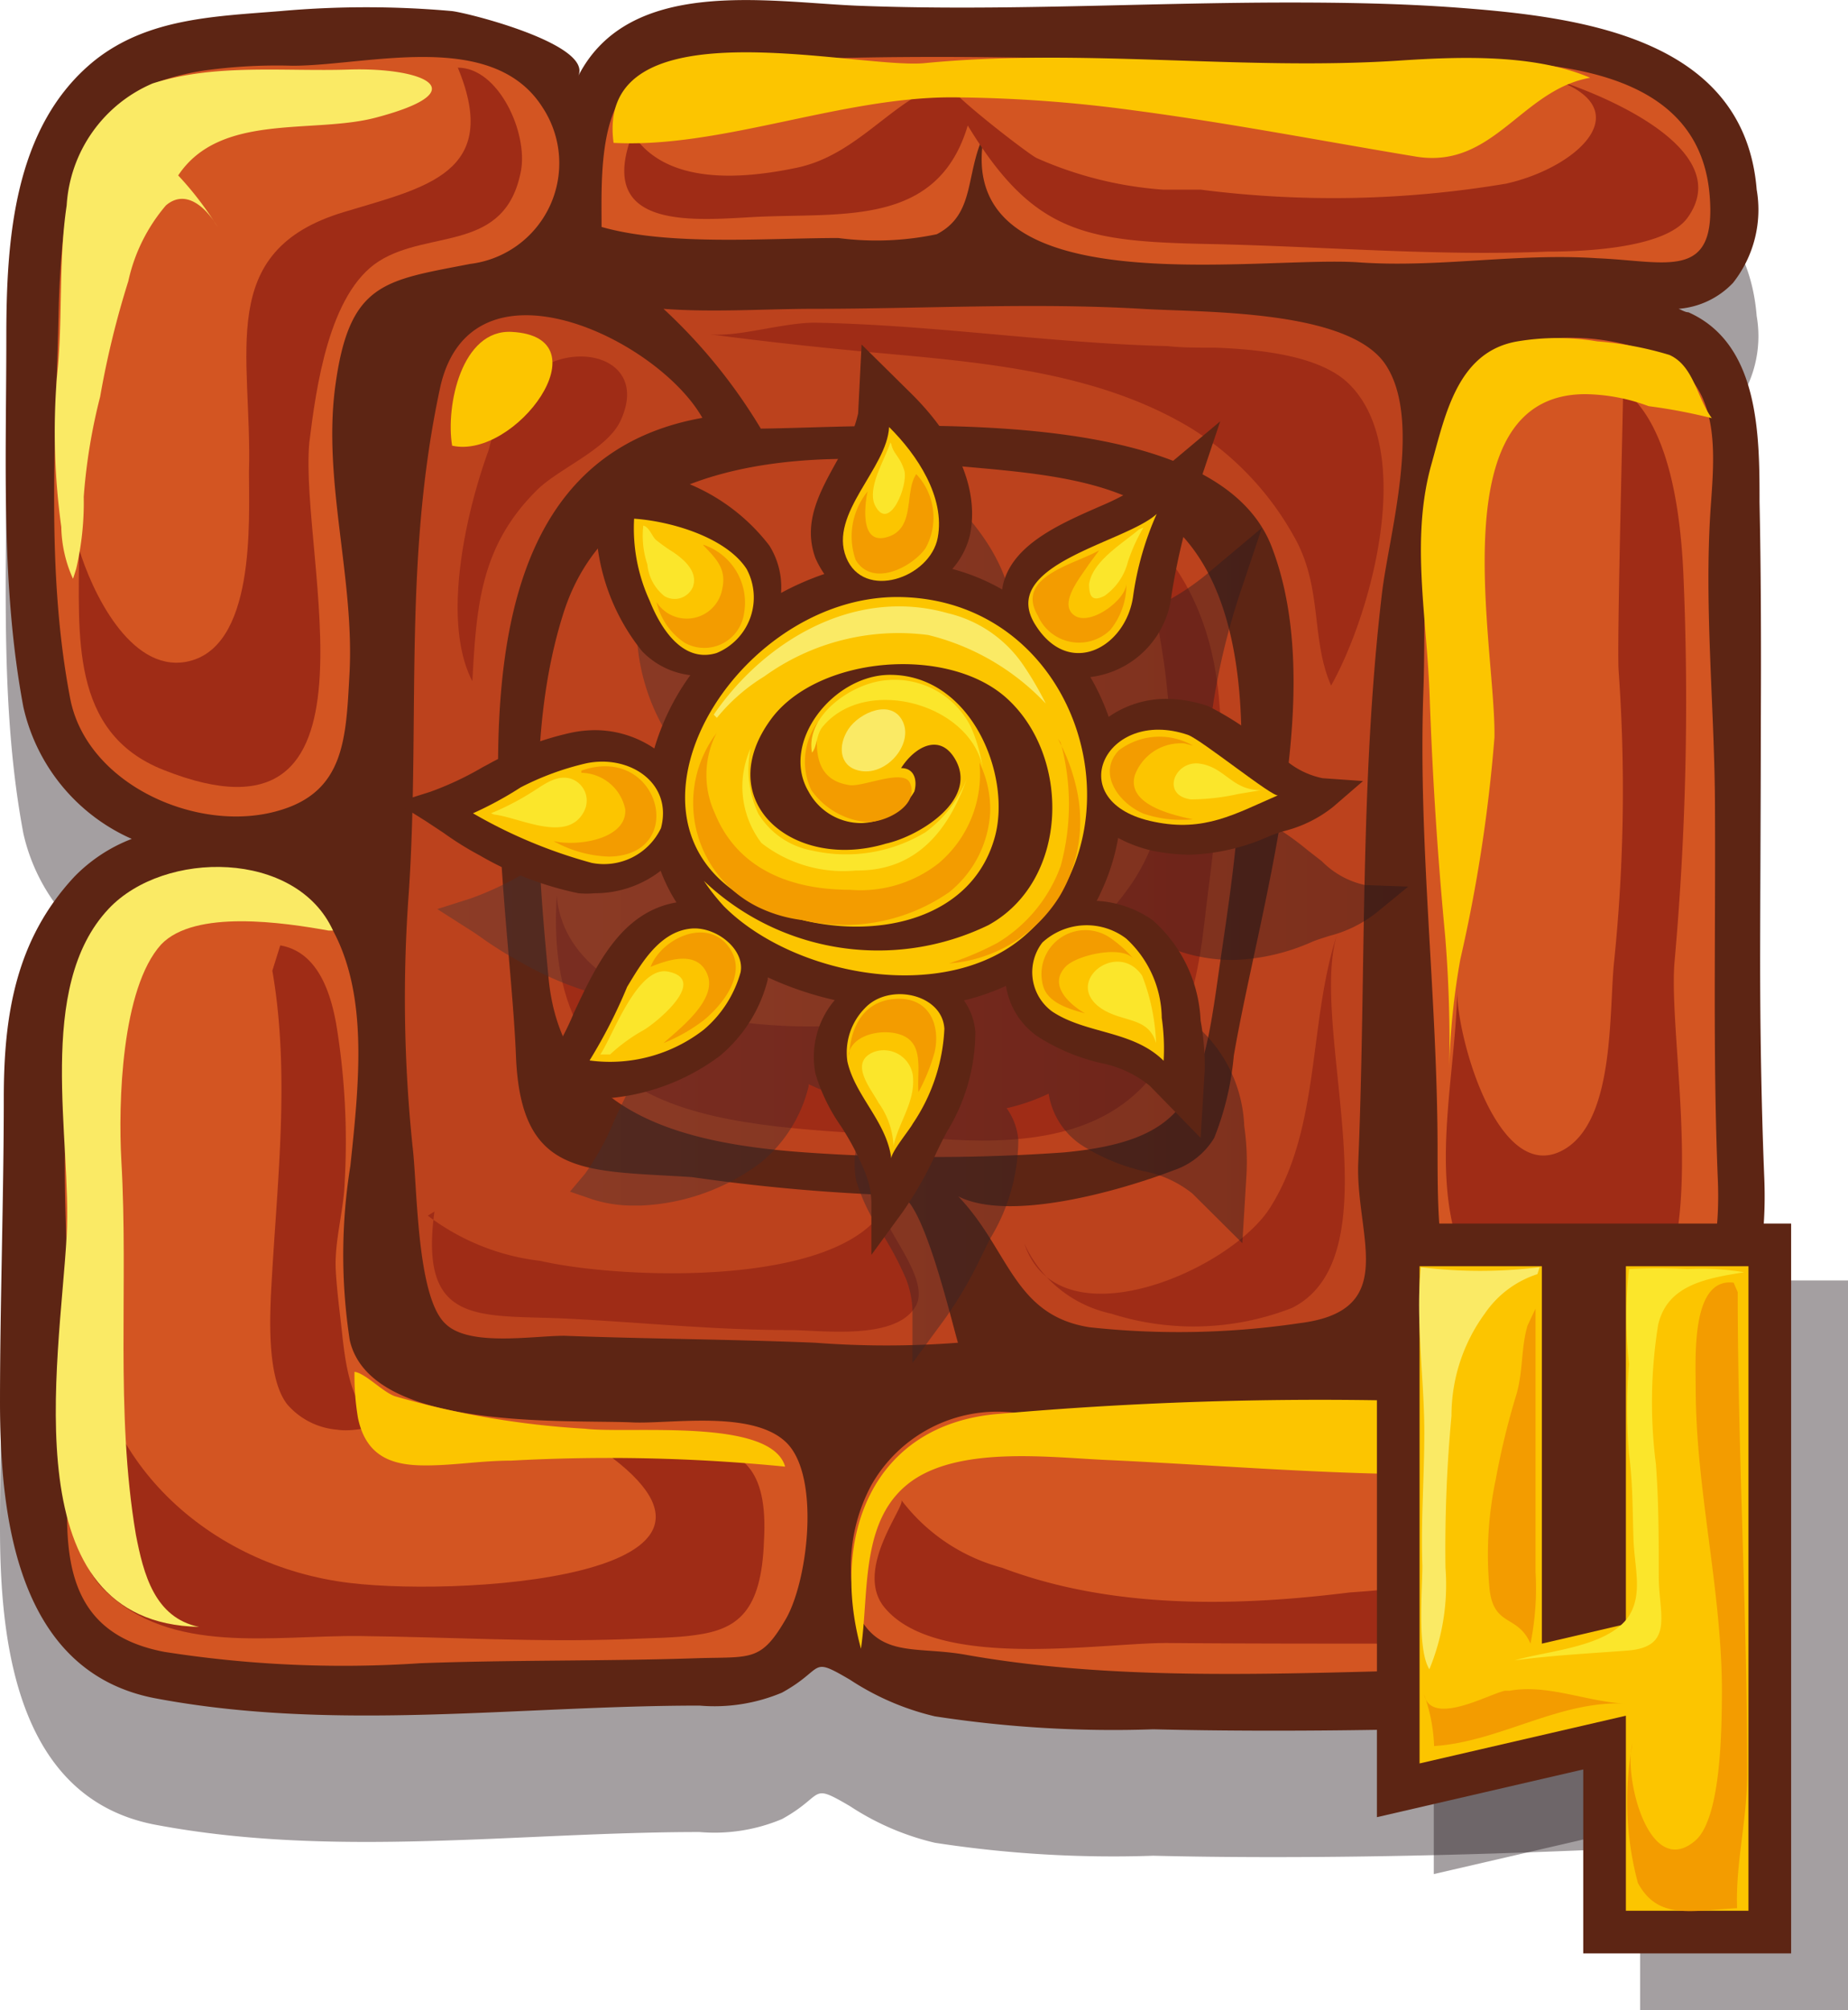 <svg xmlns="http://www.w3.org/2000/svg" xmlns:xlink="http://www.w3.org/1999/xlink" viewBox="0 0 58.49 63.6"><defs><style>.cls-1,.cls-13{fill:#21141a;}.cls-1,.cls-10,.cls-11,.cls-12,.cls-2,.cls-8,.cls-9{fill-rule:evenodd;}.cls-1,.cls-13,.cls-8{opacity:0.41;}.cls-14,.cls-2{fill:#5d2514;}.cls-3{fill:#d35522;}.cls-4{fill:#bc421d;}.cls-5{fill:#9f2c16;}.cls-12,.cls-6{fill:#faea65;}.cls-7,.cls-9{fill:#fcc500;}.cls-8{fill:url(#linear-gradient);}.cls-10{fill:#f39c00;}.cls-11{fill:#fbe62b;}</style><linearGradient id="linear-gradient" x1="13.86" y1="28.69" x2="44.49" y2="28.69" gradientUnits="userSpaceOnUse"><stop offset="0" stop-color="#483334"/><stop offset="1" stop-color="#21141a"/></linearGradient></defs><g id="Слой_2" data-name="Слой 2"><g id="Слой_2-2" data-name="Слой 2"><path class="cls-1" d="M56,52.19a12.09,12.09,0,0,0-.56-2.37c-.16-.48-1.32-2.65-2.08-2.16,1.38-.89,2.63-2.7,2.48-6.4-.29-7.12,0-14.26-.15-21.38,0-2.1,0-5-2.25-6-.1,0-.21-.07-.31-.11a2.66,2.66,0,0,0,1.72-.82A3.73,3.73,0,0,0,55.6,10c-.39-4.86-5.62-5.51-9.5-5.8-1.76-.13-3.53-.16-5.29-.16-4.57,0-9.13.28-13.69.1-2.85-.12-7.21-.92-8.82,2.23.48-1-3.47-2-4-2.06a30.55,30.55,0,0,0-5.41,0C6.8,4.52,4.69,4.57,3,5.91.41,8,.2,11.63.2,14.7c0,3.87-.18,7.84.54,11.67a6,6,0,0,0,3.43,4.17,5.07,5.07,0,0,0-1.82,1.2c-1.86,2-2.23,4.39-2.23,7,0,3.07-.12,6.53-.12,9.61C0,52,.54,56.9,4.92,57.73c5.67,1.07,11.5.23,17.22.23a5.52,5.52,0,0,0,2.61-.41c1.38-.76.85-1.17,2.15-.41a8.38,8.38,0,0,0,2.69,1.16,37.09,37.09,0,0,0,6.91.41c4.53.11,9.69,0,14.22-.2,1.69-.06,3.54-.15,4.58-1.69A6.81,6.81,0,0,0,56,52.19Z"/><path class="cls-2" d="M56,48.19a12.09,12.09,0,0,0-.56-2.37c-.16-.48-1.32-2.65-2.08-2.16,1.38-.89,2.63-2.7,2.48-6.4-.29-7.12,0-14.26-.15-21.38,0-2.1,0-5-2.25-6-.1,0-.21-.07-.31-.11a2.66,2.66,0,0,0,1.72-.82A3.73,3.73,0,0,0,55.6,6C55.21,1.18,50,.53,46.1.24,44.34.11,42.57.08,40.81.08c-4.57,0-9.13.28-13.69.1C24.27.06,19.91-.74,18.3,2.41c.48-1-3.47-2-4-2.06a30.55,30.55,0,0,0-5.41,0C6.8.52,4.69.57,3,1.91.41,4,.2,7.63.2,10.7c0,3.87-.18,7.84.54,11.67a6,6,0,0,0,3.43,4.17,5.07,5.07,0,0,0-1.82,1.2c-1.86,2-2.23,4.39-2.23,7,0,3.07-.12,6.53-.12,9.61C0,48,.54,52.9,4.92,53.73c5.67,1.07,11.5.23,17.22.23a5.52,5.52,0,0,0,2.61-.41c1.38-.76.85-1.17,2.15-.41a8.38,8.38,0,0,0,2.69,1.16,37.09,37.09,0,0,0,6.91.41c4.53.11,9.69,0,14.22-.2,1.69-.06,3.54-.15,4.58-1.69A6.81,6.81,0,0,0,56,48.19Z"/><path class="cls-3" d="M25.16,1.88c5.08-.19,10.36,0,15.41.2,3.9.14,13.06-1.64,13.54,4.09.23,2.74-1.35,2.09-3.56,2C48,8,45.53,8.48,43,8.3c-3.17-.22-12.91,1.44-11.85-4.05-.61,1.27-.27,2.52-1.5,3.16a9.26,9.26,0,0,1-3.12.12c-2.24,0-5.35.26-7.49-.35,0-1.28-.09-3.36.84-4.4C21.05,1.45,23.49,1.94,25.16,1.88Z"/><path class="cls-3" d="M6.47,2.23a16.75,16.75,0,0,1,2.79-.15c2.37,0,6.34-1.18,7.92,1.33a3.21,3.21,0,0,1-2.3,4.94c-2.72.53-3.83.58-4.27,3.88-.4,3,.62,6.08.45,9.12-.11,2-.15,3.69-2.22,4.29-2.55.76-6.1-.81-6.62-3.55-.78-4.08-.45-8.28-.36-12.4C2,4.9,2.87,2.78,6.47,2.23Z"/><path class="cls-3" d="M48.74,10.75a2.9,2.9,0,0,0-2.43,1.64c-1.48,2.72-1.15,6.5-1.26,9.49-.17,4.86.45,9.68.45,14.53,0,4,.08,6.83,5.19,6.56,3.12-.16,3.79-3,3.68-5.65-.16-3.88-.07-7.74-.09-11.64,0-3.18-.35-6.39-.14-9.57.12-1.73.34-3.75-1.36-4.74A7.25,7.25,0,0,0,48.74,10.75Z"/><path class="cls-3" d="M30.61,52.36c6.52,1.15,13.81.25,20.46.45,2.46.07,3.27.12,3.49-2.43.1-1.18.3-3.52-.54-4.51-2-2.37-8.4-.91-11.1-1-3.61-.19-7.23-.07-10.84-.18A4.58,4.58,0,0,0,27.57,47a5.48,5.48,0,0,0-.45,4C27.83,52.49,29,52.06,30.61,52.36Z"/><path class="cls-3" d="M11.09,36.88c.28-2.65.56-5.35-.54-7.42-1.2-2.28-5.07-2.61-6.75-.8C2.64,29.9,2.36,32.44,2.19,34c-.43,4.13.3,8.28,0,12.37C2,49.09,2,51.65,5.2,52.26a36.53,36.53,0,0,0,8.09.36c2.94-.11,5.86-.06,8.8-.16,1.7-.05,2,.12,2.8-1.27.69-1.24,1.07-4.5,0-5.55S21.19,45.06,20,45c-2.18-.09-8.28.27-8.93-2.6A17.72,17.72,0,0,1,11.09,36.88Z"/><path class="cls-4" d="M38.43,36a9.19,9.19,0,0,0,.62-2.6c.81-4.69,3-11.43,1.2-16.1S28,13.52,24.08,13.56A17.2,17.2,0,0,0,21,9.77c1.55.12,3.26,0,4.77,0,3.45,0,6.92-.2,10.37,0,1.89.12,6.53,0,7.71,1.76s.11,5.38-.11,7.24c-.71,6-.5,12-.75,18-.1,2.32,1.35,4.69-1.85,5.09a26.06,26.06,0,0,1-6.66.13c-2.4-.38-2.53-2.44-4.15-4.14,1.65.83,5.19-.2,6.83-.83A2.38,2.38,0,0,0,38.43,36Z"/><path class="cls-4" d="M13.22,38.46c-.07-.86-.1-1.67-.16-2.17a45.32,45.32,0,0,1-.12-8.07c.36-5.44-.19-10.52,1-16,1-4.32,6.86-1.52,8.29,1-8.8,1.57-6.15,14-5.9,20.18.15,3.87,2.17,3.62,5.57,3.84a59.67,59.67,0,0,0,6.55.58c.74,0,1.67,4,1.87,4.66a29.64,29.64,0,0,1-4.52,0c-2.66-.11-5.29-.12-7.94-.22-1,0-3,.35-3.75-.37C13.54,41.38,13.33,39.85,13.22,38.46Z"/><path class="cls-5" d="M22,51.73c-.62.09-1.37.09-2.24.13-2.81.1-5.56-.07-8.35-.1s-6,.62-8.1-1.45c-1.87-1.8-.45-6.39-.44-8.69,0,4.55,3.76,7.93,8.2,8.46,3.82.46,14.57-.29,7.11-4.76,2.34,1.4,6.28-1.31,6,3.43C24.1,51,23.34,51.55,22,51.73Z"/><path class="cls-5" d="M43.91,52c2,0,3.91.05,5.86.11,4.27.14,4.16-1.85,3.83-5.74.1,1.15-3.42,2.62-4.29,2.91a33.24,33.24,0,0,1-6.59,1.1c-3.6.45-7.54.53-11-.78a5.9,5.9,0,0,1-3.19-2.14c.13.2-1.51,2.2-.54,3.39,1.64,2,6.78,1.13,8.93,1.13C39.26,52,41.59,52,43.91,52Z"/><path class="cls-5" d="M46.12,31.37c0,1.52,1.36,6.3,3.46,4.95,1.54-1,1.34-4.35,1.51-5.93a53,53,0,0,0,.14-9.17c-.06-.87.16-8.89.14-8.9,1.52,1.14,1.83,4.08,1.91,5.85A92.76,92.76,0,0,1,53,30.43c-.29,3.35,2.34,14.16-4.88,11.38a3.37,3.37,0,0,1-2-2.52C45.34,36.78,46.07,33.93,46.12,31.37Z"/><path class="cls-5" d="M9.79,14c-.33,3.64,2.7,13.26-4.61,10.36-3-1.18-2.67-4.32-2.68-7,.4,1.33,1.6,3.89,3.38,3.58,2.22-.4,2-4.45,2-6,.11-3.75-1.09-7,3-8.23,2.57-.78,5-1.22,3.61-4.57,1.29,0,2.22,2.05,2,3.26C16,8,13.6,7.25,12,8.26S10,12.31,9.79,14Z"/><path class="cls-5" d="M38,6,36.81,6a11.93,11.93,0,0,1-4-1c-.29-.14-3.11-2.32-2.8-2.4-1.7.45-2.79,2.27-4.76,2.7-1.7.36-4.16.59-5.23-1.07-1.16,3,1.8,2.75,3.76,2.64,2.8-.16,5.88.36,6.85-2.9,2.08,3.42,3.71,3.67,7.63,3.75,3.55.07,7.17.39,10.72.24,1.09,0,3.72-.09,4.43-1.07,1.68-2.32-3.35-4.2-4.83-4.56,3.6.88,1.5,2.94-.91,3.48A33,33,0,0,1,38,6Z"/><path class="cls-5" d="M35.17,41.56a3.92,3.92,0,0,1-2.75-2.22c1.08,3.23,6.54.86,7.79-1.15,1.61-2.56,1.19-5.94,2.14-8.72-1,2.83,1.89,10.24-1.46,11.91A8.57,8.57,0,0,1,35.17,41.56Z"/><path class="cls-4" d="M25.5,36.46a57.81,57.81,0,0,0,8.16,0c4-.37,4.37-1.85,4.89-5.54.56-4,2.15-12.28-2.25-14.88-1.84-1.09-4.64-1.14-6.73-1.37-4.22-.46-10.2-.15-11.74,4.74C16.69,23,17,27.16,17.36,30.92,17.75,35.15,21.39,36.17,25.5,36.46Z"/><path class="cls-5" d="M13.75,38.33c-.5,3.68,1.47,3.25,4.25,3.39,2.35.12,4.63.36,7,.36,1,0,3.4.35,4-.79.46-.91-1.27-2.66-1-3.07-1.55,2.56-8.49,2.23-10.9,1.67a7.27,7.27,0,0,1-3.56-1.43Z"/><path class="cls-5" d="M17.62,28.33c-.48,7.73,6.05,7.2,12,7.69,5.49.45,7.89-1.43,8.49-6.76.51-4.42,1.57-9.45-2.23-12.79.87,3.45,2.14,8.42-.15,11.61-2.69,3.75-4.23,1.3-5.38-1.71,1,2.68,1.24,5-1.72,5.78s-10.48.38-11-3.69Z"/><path class="cls-5" d="M19.64,13.31c-.43.93-2,1.52-2.69,2.24-1.75,1.76-1.87,3.65-2,6-1-1.92-.18-5.42.52-7.32a4.6,4.6,0,0,1,1.79-2.67C18.63,10.84,20.47,11.53,19.64,13.31Z"/><path class="cls-5" d="M38.49,11c1.52.06,3.32.28,4.2,1.14,2.15,2.11.7,7.31-.56,9.55-.65-1.48-.26-3.09-1.16-4.69a9.43,9.43,0,0,0-3.22-3.42c-3-1.84-6.74-2.12-10.12-2.43-1.74-.16-3.47-.35-5.21-.58.91.12,2.38-.38,3.42-.36,3.73.07,7.42.65,11.12.74C37.38,11,37.92,11,38.49,11Z"/><path class="cls-6" d="M2.41,18a9.21,9.21,0,0,0,.24-2.28,18.07,18.07,0,0,1,.52-3.17A28.26,28.26,0,0,1,4.06,8.9,5.49,5.49,0,0,1,5.25,6.5c.63-.54,1.28.07,1.63.67A10.41,10.41,0,0,0,5.64,5.55c1.33-2,4.27-1.3,6.26-1.83,3.22-.85,1.5-1.59-.84-1.52C9,2.27,6.82,2,4.83,2.64A4.49,4.49,0,0,0,2.11,6.5C1.84,8.3,2,10.12,1.8,11.94a22,22,0,0,0,.14,4.73,4.14,4.14,0,0,0,.37,1.64C2.35,18.2,2.38,18.09,2.41,18Z"/><path class="cls-6" d="M10.4,29.44l.14,0c-1.16-2.55-5.34-2.56-7.1-.69-2.34,2.48-1.16,7.3-1.33,10.35C1.88,43.18.35,51.34,6.3,51.47c-1.41-.29-1.76-1.68-2-2.92-.66-3.91-.23-7.89-.46-11.84-.1-1.81,0-5.44,1.26-6.83C6.17,28.76,9,29.19,10.4,29.44Z"/><path class="cls-7" d="M35.87,3.49a44.1,44.1,0,0,0-5.76-.41c-3.52,0-7.32,1.62-10.69,1.44C18.82.07,27,2.18,29.24,2c5-.49,10,.24,15-.08,1.94-.13,4.31-.22,6.09.54-2.17.38-3.05,2.87-5.48,2.5C42,4.49,38.91,3.89,35.87,3.49Z"/><path class="cls-7" d="M46.22,30.35a22.42,22.42,0,0,0-.35,3.45,41.61,41.61,0,0,0-.13-4.19c-.24-2.53-.4-5-.49-7.57s-.61-5,.06-7.37c.44-1.57.83-3.55,2.72-3.87a7.61,7.61,0,0,1,2.52,0,10.66,10.66,0,0,1,2.29.43c.77.35.86,1.34,1.34,2a17.12,17.12,0,0,0-2-.38,5.91,5.91,0,0,0-2-.38c-4.65,0-2.83,8-2.88,10.86A48.34,48.34,0,0,1,46.22,30.35Z"/><path class="cls-7" d="M31.62,44.73a116.31,116.31,0,0,1,12.52-.42,61.84,61.84,0,0,1,7.08.39c2.81.42,2.77,1.42,3.5,3.72-.81-2.54-3.28-2.11-5.41-1.93-4.77.4-9.5-.08-14.28-.3-1.77-.08-4.51-.43-6.09.61-1.74,1.16-1.42,3.51-1.69,5.36C26.28,48.62,27.6,45.05,31.62,44.73Z"/><path class="cls-5" d="M8.62,30.71c.54,3.12.19,6.33,0,9.46-.06,1.07-.25,3.36.48,4.27a2.34,2.34,0,0,0,1.56.79c.59.09,1.12-.15,1.7-.09-1.22-.13-1.42-2-1.52-2.84-.07-.68-.17-1.37-.21-2.07-.06-.94.25-1.9.28-2.84a22.75,22.75,0,0,0-.27-5c-.18-1-.59-2.28-1.77-2.48Z"/><path class="cls-7" d="M18.51,45.2c1.43.17,5.89-.36,6.34,1.2a56.7,56.7,0,0,0-8.67-.19c-1,0-1.9.17-2.85.15s-1.75-.3-2-1.5a8,8,0,0,1-.11-1.46c.35.05.87.62,1.27.77A27.32,27.32,0,0,0,18.51,45.2Z"/><path class="cls-7" d="M14.31,14.1c2,.45,4.87-3.44,1.89-3.6C14.61,10.41,14.1,12.84,14.31,14.1Z"/><path class="cls-8" d="M43.2,28a2.74,2.74,0,0,1-1.36-.75l-.45-.35a9.22,9.22,0,0,0-1.82-1.18,3.83,3.83,0,0,0-1.32-.23,3.14,3.14,0,0,0-1.82.56,8,8,0,0,0-.59-1.26,2.94,2.94,0,0,0,2.57-2.6,22,22,0,0,1,.91-3.64l.62-1.85L38.39,18a8.09,8.09,0,0,1-2.19,1.37c-1.27.55-2.7,1.17-3.08,2.34a1.7,1.7,0,0,0-.06.31,6.79,6.79,0,0,0-1.59-.61A2.32,2.32,0,0,0,32,20.26c.37-2-1.16-3.73-1.83-4.39l-1.61-1.6-.11,2.18a3.84,3.84,0,0,1-.62,1.41c-.54.95-1.16,2-.72,3.18a2.15,2.15,0,0,0,.28.49,8.51,8.51,0,0,0-1.38.61,2.49,2.49,0,0,0-.37-1.51,6.19,6.19,0,0,0-4.94-2.41h-.55l0,.51c0,.42,0,.83,0,1.2a6.55,6.55,0,0,0,1.47,4,2.44,2.44,0,0,0,1.53.76A8,8,0,0,0,22,27.05a3.32,3.32,0,0,0-1.89-.57,3.78,3.78,0,0,0-.74.07,10.14,10.14,0,0,0-2.63,1l-.17.09a9.9,9.9,0,0,1-1.66.78l-1.07.34.94.6c.18.11.37.24.55.37a12.55,12.55,0,0,0,1.15.71,10.59,10.59,0,0,0,3.13,1.19,2.74,2.74,0,0,0,.5,0,3.49,3.49,0,0,0,2.1-.7,5.74,5.74,0,0,0,.49,1c-1.75.3-2.55,2-3.25,3.5a8.47,8.47,0,0,1-.93,1.7l-.48.57.73.25a4.21,4.21,0,0,0,1.32.19h.2a6.79,6.79,0,0,0,3.79-1.36,4.48,4.48,0,0,0,1.51-2.4.25.25,0,0,0,0-.08,10.58,10.58,0,0,0,2.12.72,2.8,2.8,0,0,0-.61,2.33,5.76,5.76,0,0,0,.8,1.65,10.08,10.08,0,0,1,.78,1.47,3,3,0,0,1,.2,1l0,1.65,1-1.36A13,13,0,0,0,31,39.87l.33-.67a6.06,6.06,0,0,0,.9-3.14,2,2,0,0,0-.37-1,6.33,6.33,0,0,0,1.33-.46,2.4,2.4,0,0,0,1,1.6,6.28,6.28,0,0,0,2,.85,3.54,3.54,0,0,1,1.55.71l1.58,1.57.13-2.14a7.84,7.84,0,0,0-.07-1.57,4.43,4.43,0,0,0-1.52-3.17,3.33,3.33,0,0,0-1.77-.62l.12-.21a7.44,7.44,0,0,0,.56-1.77,4.21,4.21,0,0,0,1.17.41,5.29,5.29,0,0,0,1.11.11,6.58,6.58,0,0,0,2.47-.57c.19-.08.37-.13.55-.19a4,4,0,0,0,1.5-.74l1-.82Z"/><path class="cls-2" d="M41.86,24.62a2.61,2.61,0,0,1-1.35-.74c-.15-.12-.3-.25-.46-.36a9.85,9.85,0,0,0-1.81-1.18,4.17,4.17,0,0,0-1.32-.23,3.18,3.18,0,0,0-1.83.57,7.19,7.19,0,0,0-.58-1.26,2.94,2.94,0,0,0,2.57-2.6A20.56,20.56,0,0,1,38,15.18l.62-1.85-1.55,1.3A8.39,8.39,0,0,1,34.86,16c-1.26.55-2.69,1.17-3.07,2.34a1.55,1.55,0,0,0-.07.31A6.55,6.55,0,0,0,30.14,18a2.49,2.49,0,0,0,.57-1.12c.37-2-1.16-3.72-1.83-4.39l-1.61-1.59-.11,2.18a4.09,4.09,0,0,1-.62,1.41c-.55,1-1.16,2-.73,3.17a3,3,0,0,0,.28.5,8.76,8.76,0,0,0-1.37.6,2.47,2.47,0,0,0-.37-1.5,6.19,6.19,0,0,0-4.94-2.42h-.55l0,.51a11.9,11.9,0,0,0,0,1.2,6.61,6.61,0,0,0,1.46,4.05,2.52,2.52,0,0,0,1.53.76,7.58,7.58,0,0,0-1.14,2.32,3.35,3.35,0,0,0-1.89-.58,3.81,3.81,0,0,0-.74.08,9.67,9.67,0,0,0-2.63,1l-.17.09a9.9,9.9,0,0,1-1.66.78l-1.08.34.94.59.56.37a10,10,0,0,0,1.14.71,10.44,10.44,0,0,0,3.13,1.2,2.78,2.78,0,0,0,.51,0,3.41,3.41,0,0,0,2.09-.71,5.25,5.25,0,0,0,.5,1c-1.75.3-2.55,2-3.25,3.5a8.45,8.45,0,0,1-.94,1.7l-.47.57.73.24a4.2,4.2,0,0,0,1.32.2H19a6.82,6.82,0,0,0,3.79-1.36,4.59,4.59,0,0,0,1.51-2.41s0-.05,0-.07a10.58,10.58,0,0,0,2.12.72,2.77,2.77,0,0,0-.61,2.33,5.76,5.76,0,0,0,.8,1.65,8.41,8.41,0,0,1,.77,1.47,2.7,2.7,0,0,1,.2.95l0,1.66,1-1.37a12,12,0,0,0,1.06-1.87c.11-.23.22-.45.34-.67a6.05,6.05,0,0,0,.89-3.14,2,2,0,0,0-.36-1,7.2,7.2,0,0,0,1.33-.46,2.39,2.39,0,0,0,1,1.6,6.34,6.34,0,0,0,2,.84,3.54,3.54,0,0,1,1.55.72L38,36l.13-2.14A7.84,7.84,0,0,0,38,32.29a4.5,4.5,0,0,0-1.52-3.18,3.41,3.41,0,0,0-1.77-.61,2.26,2.26,0,0,0,.11-.22,6.78,6.78,0,0,0,.57-1.77,4.25,4.25,0,0,0,1.16.42,6.25,6.25,0,0,0,1.12.11,6.63,6.63,0,0,0,2.47-.57,4,4,0,0,1,.55-.19,4.07,4.07,0,0,0,1.5-.75l.95-.82Z"/><path class="cls-9" d="M30.22,24c-.49-.82-1.28-.36-1.7.3.45,0,.51.43.42.74a2,2,0,0,1-1.68,1,1.89,1.89,0,0,1-1.67-1c-.91-1.54.78-3.69,2.58-3.69,2.57,0,3.85,3.17,3.32,5.12C30.75,29.18,27.56,29.78,25,29c-6.71-1.92-2.06-10.26,3.55-10.11s7.76,7.29,3.91,10.69c-2.51,2.22-7.34,1.31-9.55-.91a6.7,6.7,0,0,1-.63-.8,8,8,0,0,0,9,1.4c2.57-1.41,2.63-5.37.55-7.21-1.87-1.64-5.88-1.3-7.38.63-2,2.63.63,4.89,3.59,4C29.08,26.46,31,25.3,30.22,24Z"/><path class="cls-9" d="M28.14,13.51c.89.88,1.78,2.22,1.54,3.5s-2.35,2-2.9.62S28.08,14.81,28.14,13.51Z"/><path class="cls-9" d="M36.61,16.26a9.65,9.65,0,0,0-.75,2.63c-.24,1.59-2,2.57-3.07.91C31.52,17.86,35.61,17.18,36.61,16.26Z"/><path class="cls-9" d="M36.53,26c-3-.6-1.56-3.65,1.07-2.75.42.15,2.71,2,2.85,1.91C39.09,25.75,38.12,26.33,36.53,26Z"/><path class="cls-9" d="M36.83,33.56a6.85,6.85,0,0,0-.06-1.36,3.46,3.46,0,0,0-1.13-2.51,2.07,2.07,0,0,0-2.65.13A1.54,1.54,0,0,0,33.3,32C34.38,32.72,35.85,32.59,36.83,33.56Z"/><path class="cls-9" d="M28.21,36.65c0-.21.58-.91.68-1.1a5.82,5.82,0,0,0,1-3c-.06-1.11-1.76-1.47-2.52-.65a2,2,0,0,0-.55,1.68C27.06,34.67,28.06,35.48,28.21,36.65Z"/><path class="cls-9" d="M22.27,32.58a3.66,3.66,0,0,0,1.17-1.82c.14-.74-.8-1.47-1.59-1.38-1,.11-1.58,1.15-2,1.84a16.28,16.28,0,0,1-1.19,2.33A4.84,4.84,0,0,0,22.27,32.58Z"/><path class="cls-9" d="M18.73,27.3a2,2,0,0,0,2.19-1.1c.38-1.43-1-2.34-2.37-2.05a8.86,8.86,0,0,0-2.07.76,11.39,11.39,0,0,1-1.51.82A15.67,15.67,0,0,0,18.73,27.3Z"/><path class="cls-9" d="M23.63,18c-.65-1-2.39-1.51-3.56-1.59A5.48,5.48,0,0,0,20.56,19c.31.78,1,2,2.12,1.66A1.9,1.9,0,0,0,23.63,18Z"/><path class="cls-10" d="M26.89,24.84c-1.14-.17-1.08-1.18-1-2A2.11,2.11,0,0,0,25.68,25a2.41,2.41,0,0,0,1.68,1c.6.07,1.76-.5,1.44-1.23C28.6,24.31,27.32,24.9,26.89,24.84Z"/><path class="cls-10" d="M26.88,33.33c.06-.85.46-1.69,1.51-1.73s1.38.87,1.19,1.69a5.94,5.94,0,0,1-.51,1.26c-.06-.74.26-1.74-.85-1.88-.57-.07-1.32.16-1.37.75Z"/><path class="cls-10" d="M35.22,29.73a3.65,3.65,0,0,1,.67.62c-.37-.47-1.82-.13-2.16.23-.55.57.08,1.17.61,1.48-.51-.14-1.16-.33-1.32-.85A1.39,1.39,0,0,1,35.22,29.73Z"/><path class="cls-10" d="M37.76,23.59a2.13,2.13,0,0,0-2.35.15c-.69.73,0,1.67.78,2a3.73,3.73,0,0,0,1.56.18c-.72-.15-2.1-.49-1.83-1.4a1.55,1.55,0,0,1,1.57-1Z"/><path class="cls-10" d="M34.79,17.41c-.76.44-2.68.83-1.94,2.07a1.42,1.42,0,0,0,2.29.45,2.27,2.27,0,0,0,.51-1.47c0,.51-1.16,1.38-1.66,1s.24-1.24.46-1.59Z"/><path class="cls-10" d="M27.46,15.55a2.25,2.25,0,0,0-.38,2.16c.52.88,1.77.25,2.21-.36A2,2,0,0,0,29,15c-.39.57,0,1.75-.95,2-.8.21-.68-.91-.62-1.31Z"/><path class="cls-10" d="M22.28,17.24a1.93,1.93,0,0,1,1.27,2.16,1.27,1.27,0,0,1-1.89.93,2.13,2.13,0,0,1-.88-1.28,1.14,1.14,0,0,0,2.08-.42c.14-.64-.19-.95-.61-1.39Z"/><path class="cls-10" d="M18.4,24.38c2.48-.87,3.4,2.68.88,2.72a3.84,3.84,0,0,1-1.76-.49c.76.18,2.32-.06,2.27-1a1.44,1.44,0,0,0-1.39-1.16Z"/><path class="cls-10" d="M22.39,30.83c-.31-.78-1.24-.47-1.8-.24.37-.95,1.92-1.63,2.56-.5.44.78-.27,1.69-.88,2.19A5.41,5.41,0,0,1,21,33C21.53,32.53,22.71,31.62,22.39,30.83Z"/><path class="cls-10" d="M24,28.7a4.42,4.42,0,0,0,1.41.41,5.81,5.81,0,0,0,4.64-.89,3.48,3.48,0,0,0,1.29-2.54A3.35,3.35,0,0,0,31,24.13a3.69,3.69,0,0,1-1.29,3.18,4,4,0,0,1-2.81.84c-1.91,0-3.56-.68-4.27-2.41a2.89,2.89,0,0,1,.05-2.55A3.67,3.67,0,0,0,24,28.7Z"/><path class="cls-10" d="M33.57,23.49a7.41,7.41,0,0,1,0,3.91,4.72,4.72,0,0,1-2,2.43,9.37,9.37,0,0,1-1.53.65,4.52,4.52,0,0,0,3.5-2.13,4.63,4.63,0,0,0,.56-3.27,6,6,0,0,0-.62-1.71Z"/><path class="cls-11" d="M21.31,17.47a5.44,5.44,0,0,1-.55-.39c-.13-.12-.21-.41-.4-.45a2.88,2.88,0,0,0,.13,1.23,1.45,1.45,0,0,0,.54,1,.63.63,0,0,0,.9-.29C22.1,18.09,21.66,17.71,21.31,17.47Z"/><path class="cls-11" d="M28.18,14c-.16.52-.76,1.44-.48,2,.45.86,1.06-.67.92-1.12s-.35-.52-.41-.83Z"/><path class="cls-11" d="M36.05,16.75c-.54.46-1.47,1-1.58,1.73,0,.39.1.57.49.37a1.88,1.88,0,0,0,.74-1.08,5.52,5.52,0,0,1,.49-1.08Z"/><path class="cls-11" d="M39.91,25c-.92,0-1.13-.72-1.93-.84s-1.25,1-.29,1.13a7,7,0,0,0,1.5-.17Z"/><path class="cls-11" d="M15.54,25.73A8.38,8.38,0,0,0,16.93,25c.33-.21.72-.5,1.15-.36a.73.73,0,0,1,.42,1c-.51,1.07-2.05.22-2.86.13Z"/><path class="cls-11" d="M19,33.36c.39-.57,1.17-2.82,2.15-2.62,1.28.26-.37,1.61-.78,1.85a5.42,5.42,0,0,0-1.06.77Z"/><path class="cls-11" d="M27.8,34.88c-.24-.45-.95-1.27-.14-1.6a.93.93,0,0,1,1.23.73c.1.83-.44,1.47-.61,2.24A2.55,2.55,0,0,0,27.8,34.88Z"/><path class="cls-11" d="M36.15,30.87A6.5,6.5,0,0,1,36.59,33c-.24-.82-1-.65-1.68-1.06C33.58,31.11,35.36,29.7,36.15,30.87Z"/><path class="cls-12" d="M22.59,22.61C24.15,20.33,27,18.55,30,19.4a4,4,0,0,1,2.4,1.66,10.4,10.4,0,0,1,.7,1.2,7.6,7.6,0,0,0-3.72-2.17,7.27,7.27,0,0,0-5.19,1.31,5.9,5.9,0,0,0-1.5,1.31Z"/><path class="cls-11" d="M30.73,23a5.18,5.18,0,0,1,.38,1.33c-.35-2.05-3.71-3-5.08-1.33-.2.25-.17.64-.33.81-.21-1.14,1.19-2.15,2.26-2.28A2.7,2.7,0,0,1,30.73,23Z"/><path class="cls-11" d="M25.71,26.91a4.85,4.85,0,0,0,3.58-.58,3.87,3.87,0,0,0,1.31-1.69c-.56,1.58-1.56,2.92-3.5,2.9a4.22,4.22,0,0,1-3-.87,2.94,2.94,0,0,1-.34-3A3.28,3.28,0,0,0,24,25.74,2.52,2.52,0,0,0,25.71,26.91Z"/><path class="cls-12" d="M27.15,24.37c.87.24,1.78-.82,1.42-1.55s-1.38-.27-1.72.25S26.57,24.22,27.15,24.37Z"/><polygon class="cls-13" points="51.91 63.6 51.91 57.78 45.38 59.29 45.38 40.51 58.49 40.51 58.49 63.6 51.91 63.6"/><polygon class="cls-14" points="50.11 61.8 50.11 55.98 43.58 57.49 43.58 38.71 56.69 38.71 56.69 61.8 50.11 61.8"/><path class="cls-7" d="M55.34,60.45H51.46V54.28l-6.53,1.51V40.06H48.8V52l2.66-.62V40.06h3.88Z"/><path class="cls-10" d="M55,40.88c0,5.11.3,10.2.3,15.22,0,1.49-.37,2.81-.32,4.27-1.43.07-2.5.39-3.14-.8a10,10,0,0,1-.17-4.42c-.3,1,.51,4.37,2,3.07.83-.75.82-3.68.83-4.69,0-3.21-.82-6.36-.83-9.56,0-1-.16-3.56,1.2-3.39Z"/><path class="cls-10" d="M47.78,53.49l-.15,0c-.52.11-2.34,1.15-2.56.11a5.37,5.37,0,0,1,.32,1.64c2.07-.13,4-1.47,6.09-1.34C50.24,53.85,49,53.27,47.78,53.49Z"/><path class="cls-11" d="M51.56,51.12c-.66,1-2.59,1.1-3.62,1.41,1.17-.16,2.38-.22,3.56-.31,1.51-.11,1-1.16,1-2.34s0-2.39-.09-3.56a15.44,15.44,0,0,1,.07-4.4c.29-1.29,1.57-1.48,2.72-1.67a8.17,8.17,0,0,0-1.79-.1,16.31,16.31,0,0,0-1.85,0,13.32,13.32,0,0,0,0,3,17.08,17.08,0,0,0,0,2.86c.12.9.11,1.79.14,2.68S52,50.41,51.56,51.12Z"/><path class="cls-12" d="M48.73,40.09a15.25,15.25,0,0,1-3.76,0c-.17,1.67.11,3.53.11,5.23,0,1.4-.11,2.81-.06,4.21,0,.77-.17,2.66.22,3.28a7,7,0,0,0,.51-3.21,45.4,45.4,0,0,1,.19-4.81A5.47,5.47,0,0,1,47,41.55a3.2,3.2,0,0,1,1.66-1.24Z"/><path class="cls-10" d="M48.6,41.4c0,2.8,0,5.54,0,8.33A8.79,8.79,0,0,1,48.44,52c-.4-.92-1.14-.53-1.29-1.68a11.47,11.47,0,0,1,.19-3.51A23.86,23.86,0,0,1,48,44.1c.21-.73.14-1.48.35-2.17Z"/></g></g></svg>